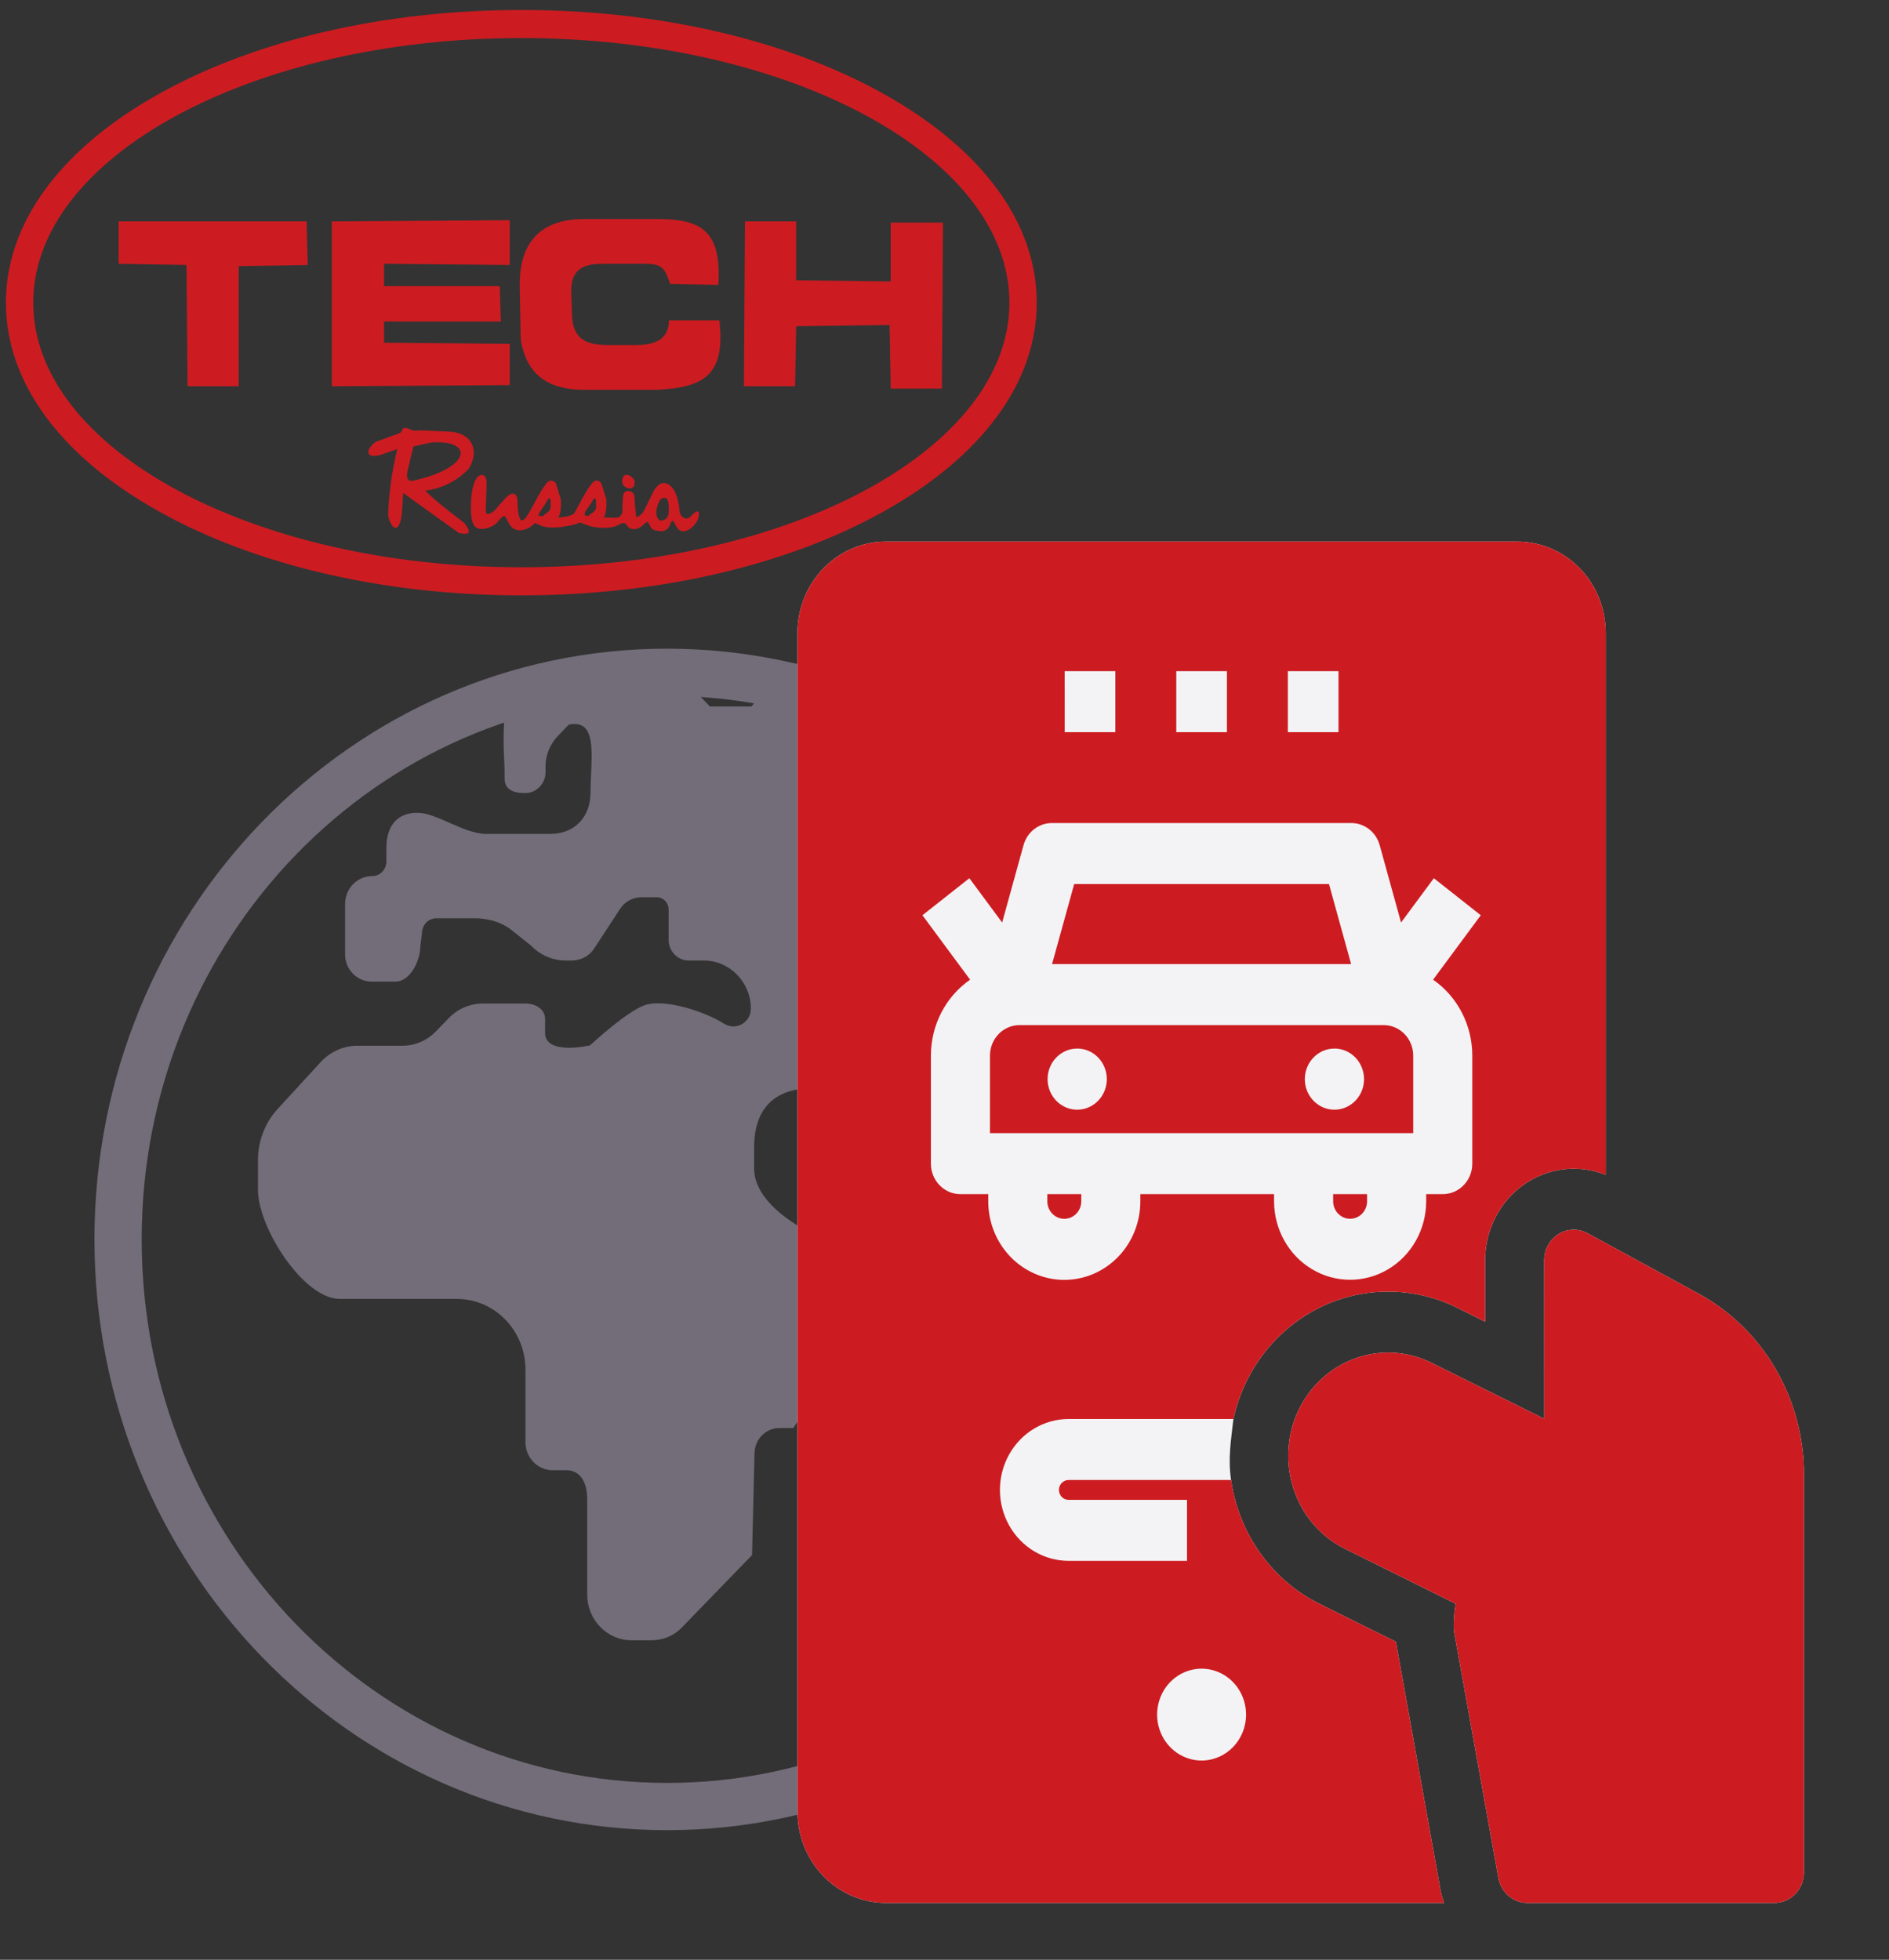 <svg width="160" height="166" viewBox="0 0 160 166" fill="none" xmlns="http://www.w3.org/2000/svg">
<rect x="0" y="0" width="160" height="166" fill="#333333" stroke="none"/>
<g clip-path="url(#clip0_640_2721)">
<path d="M103 104.982C103 131.57 82.123 153.018 56.5 153.018C30.877 153.018 10 131.57 10 104.982C10 78.393 30.877 56.945 56.5 56.945C82.123 56.945 103 78.393 103 104.982Z" stroke="#736D79" stroke-width="4"/>
<path d="M21.852 98.262V100.8C21.852 103.98 25.697 110.021 28.78 110.021H38.688C41.91 110.021 44.508 112.701 44.508 116.025V122.172C44.508 123.459 45.547 124.531 46.794 124.531H48.007C48.734 124.531 49.739 125.031 49.739 127.033V135.074C49.739 137.183 51.402 138.934 53.48 138.934H55.178C56.183 138.934 57.118 138.541 57.811 137.791L63.7 131.715L63.908 123.066C63.943 121.886 64.878 120.957 66.021 120.957H67.199L73.816 110.771C74.162 110.056 74.335 109.27 74.335 108.484V107.197C74.335 106.625 73.885 106.125 73.331 106.053C69.901 105.482 63.873 102.587 63.873 98.977V97.19C63.873 92.186 67.837 92.186 68.841 92.186H68.862C69.832 92.186 70.594 93.008 70.594 93.973V97.011C70.594 98.298 71.633 99.37 72.88 99.37H74.093L78.077 97.297C79.844 96.368 80.156 93.902 78.631 92.579L77.834 91.9C76.76 90.935 77.453 88.576 79.289 88.576H84.659C88.816 88.576 91.588 95.546 91.588 99.835V101.765C91.588 102.372 92.073 102.873 92.662 102.873H93.839C94.602 102.873 95.294 102.479 95.71 101.836L102.961 90.603C100.481 82.099 95.855 74.428 89.558 68.374C83.26 62.321 75.516 58.102 67.119 56.149L63.631 59.841H60.132L57.811 57.447C57.083 56.696 56.079 56.267 55.039 56.267H50.605C49.982 56.267 49.393 56.41 48.873 56.696L43.677 59.377C43.395 59.519 43.157 59.736 42.986 60.007C42.815 60.278 42.719 60.591 42.707 60.914C42.623 62.629 42.655 63.247 42.689 63.998C42.714 64.484 42.741 65.027 42.741 65.953C42.741 67.061 43.815 67.204 44.647 67.168C45.513 67.097 46.206 66.31 46.206 65.417V64.916C46.206 63.952 46.587 63.058 47.21 62.379L48.18 61.378C50.273 60.942 50.172 63.172 50.065 65.542C50.041 66.078 50.016 66.614 50.016 67.132C50.016 69.205 48.665 70.635 46.621 70.635H41.148C40.153 70.614 39.104 70.149 38.075 69.695C37.423 69.409 36.779 69.123 36.159 68.955C34.704 68.598 32.729 69.027 32.729 71.85V72.958C32.729 73.637 32.21 74.209 31.517 74.209C30.91 74.209 30.329 74.457 29.9 74.9C29.471 75.342 29.23 75.942 29.23 76.568V80.857C29.23 82.108 30.235 83.144 31.482 83.144H33.492C34.739 83.144 35.605 81.393 35.605 80.106L35.743 79.034C35.743 78.355 36.263 77.783 36.956 77.783H40.316C40.628 77.783 42.222 77.819 43.469 78.891L44.993 80.106C45.79 80.928 46.829 81.357 47.938 81.357H48.423C49.219 81.357 49.947 80.964 50.363 80.285L52.511 76.997C52.926 76.353 53.619 75.996 54.347 75.996H55.628C56.183 75.996 56.633 76.46 56.633 77.032V79.606C56.633 80.571 57.395 81.357 58.331 81.357H59.612C61.795 81.357 63.596 83.18 63.596 85.431C63.596 86.611 62.349 87.326 61.344 86.718C59.508 85.574 56.391 84.681 54.832 85.074C53.307 85.431 49.982 88.541 49.982 88.541C49.982 88.541 46.067 89.47 46.171 87.397V86.396C46.206 85.431 45.305 85.002 44.508 85.002H40.905C39.831 85.002 38.792 85.431 38.03 86.218L36.921 87.361C36.159 88.148 35.154 88.576 34.081 88.576H30.408C29.196 88.541 28.018 89.041 27.187 89.935L23.48 93.973C22.441 95.117 21.852 96.654 21.852 98.262ZM75.652 122.851C74.647 122.851 73.816 123.709 73.816 124.745V128.534C73.816 129.57 74.647 130.428 75.652 130.428C76.657 130.428 77.488 129.57 77.488 128.534V124.745C77.488 123.673 76.657 122.851 75.652 122.851Z" fill="#736D79"/>
<g clip-path="url(#clip1_640_2721)">
<path d="M44.157 3.225C21.361 3.225 2.816 13.279 2.816 25.637C2.816 37.995 21.361 48.049 44.157 48.049C66.952 48.049 85.498 37.995 85.498 25.637C85.498 13.279 66.952 3.225 44.157 3.225ZM44.157 50.428C32.616 50.428 21.748 47.922 13.555 43.372C5.136 38.697 0.5 32.399 0.5 25.637C0.5 18.876 5.136 12.578 13.555 7.902C21.748 3.352 32.616 0.847 44.157 0.847C55.697 0.847 66.566 3.352 74.759 7.902C83.177 12.578 87.813 18.876 87.813 25.637C87.813 32.399 83.177 38.697 74.759 43.372C66.566 47.922 55.697 50.428 44.157 50.428Z" fill="#CC1C21"/>
<path d="M10.047 18.753H25.97L26.064 22.444L20.222 22.544V32.718H15.888L15.794 22.444L10.047 22.344V18.753Z" fill="#CC1C21"/>
<path d="M43.177 18.653L28.102 18.753V32.719L43.177 32.619V29.127L32.53 29.028V27.232H42.423L42.329 24.24H32.53V22.344L43.177 22.444V18.653Z" fill="#CC1C21"/>
<path d="M56.75 24.04L60.843 24.14C61.145 19.509 59.342 18.554 55.683 18.554H49.472C46.153 18.554 44.016 20.156 44.016 24.14L44.106 28.729C44.605 32.008 46.762 33.018 49.476 33.018H55.655C59.576 32.814 61.469 31.823 60.934 27.132H56.659C56.659 28.962 55.115 29.227 53.825 29.227H51.565C49.761 29.227 48.523 28.831 48.449 26.668L48.382 24.639C48.382 22.62 49.649 22.344 51.134 22.344H54.203C55.852 22.344 56.249 22.394 56.75 24.04Z" fill="#CC1C21"/>
<path d="M63.102 18.753H67.436V23.741L75.445 23.84V18.853H79.873L79.779 32.918H75.445L75.351 27.531L67.436 27.631L67.342 32.718H63.008L63.102 18.753Z" fill="#CC1C21"/>
<path d="M53.073 40.219C53.366 40.219 53.761 40.537 53.761 40.834C53.761 41.13 53.652 41.372 53.36 41.372C53.068 41.372 52.699 41.13 52.699 40.834C52.699 40.537 52.78 40.219 53.073 40.219ZM56.621 43.555C56.585 43.824 56.295 44.103 56.004 44.093C55.714 44.083 55.443 43.635 55.686 42.853C55.921 42.102 56.137 42.167 56.41 42.183C56.586 42.193 56.711 42.888 56.621 43.555ZM35.016 37.816L34.508 39.944C34.377 40.624 34.619 40.862 35.236 40.66C39.942 39.557 40.122 37.221 36.517 37.481L35.016 37.816ZM45.566 43.683C45.604 43.608 45.644 43.531 45.682 43.454C45.853 43.119 46.172 42.768 46.345 42.403C46.49 42.135 46.609 42.118 46.634 42.473V43.075C46.535 43.273 46.388 43.423 46.192 43.523C46.111 43.589 46.043 43.655 45.988 43.72C45.882 43.705 45.628 43.689 45.566 43.683ZM49.54 43.406C49.703 43.086 50.031 42.751 50.196 42.403C50.341 42.135 50.461 42.118 50.485 42.473V43.075C50.386 43.273 50.239 43.423 50.043 43.523C49.965 43.587 49.9 43.65 49.846 43.712C49.74 43.689 49.526 43.661 49.526 43.661C49.526 43.661 49.53 43.553 49.54 43.406ZM47.939 44.562C48.311 44.519 48.769 44.439 49.117 44.252C49.433 44.354 49.788 44.528 50.14 44.605C50.652 44.718 51.77 44.816 52.348 44.476C52.926 44.136 53.008 44.345 53.181 44.607C53.353 44.868 53.947 44.921 54.342 44.581C54.738 44.24 54.837 44.057 54.986 44.397C55.134 44.738 55.219 44.962 55.999 44.988C56.778 45.014 56.765 44.109 56.963 44.109C57.161 44.109 57.259 45.025 57.902 44.999C58.545 44.973 59.113 44.161 59.163 43.822C59.212 43.481 59.262 43.167 58.916 43.377C58.569 43.586 58.421 43.926 58.149 43.926C57.877 43.926 57.556 43.612 57.556 43.272C57.556 42.932 57.358 41.806 56.963 41.335C56.567 40.864 55.893 40.549 55.288 41.746C54.683 42.943 54.565 43.35 54.318 43.56C54.071 43.769 53.873 43.874 53.873 43.691C53.873 43.507 53.749 42.723 53.749 42.199C53.749 41.675 53.428 41.571 53.132 41.597C52.835 41.623 52.761 41.806 52.736 42.618C52.721 43.091 52.715 43.332 52.713 43.452C52.658 43.51 52.604 43.597 52.555 43.719C52.519 43.745 52.477 43.772 52.427 43.798C52.065 43.931 51.611 43.783 51.129 43.84C51.361 43.532 51.385 42.869 51.351 42.266L50.927 40.921C50.625 40.599 50.335 40.639 50.06 41.042C49.494 41.776 49.127 42.662 48.608 43.511C48.603 43.518 48.596 43.526 48.59 43.534C48.212 43.76 47.815 43.776 47.278 43.84C47.51 43.532 47.534 42.869 47.5 42.266L47.076 40.921C46.773 40.599 46.484 40.639 46.209 41.042C45.575 41.865 45.191 42.878 44.562 43.816C44.427 43.983 44.308 44.072 44.206 44.087V44.109C44.009 44.105 43.837 43.375 43.837 42.618C43.837 41.859 43.59 41.78 43.294 41.832C42.997 41.885 42.28 42.801 41.984 43.141C41.687 43.481 41.143 43.743 41.143 43.298C41.143 42.853 41.217 41.361 41.217 40.917C41.217 40.063 40.621 40.069 40.323 40.576C39.927 41.252 39.894 42.324 39.882 42.906C39.87 43.488 39.907 44.607 40.5 44.764C41.093 44.921 41.86 44.554 42.107 44.267C42.354 43.979 42.626 43.56 42.799 43.769C42.972 43.979 43.194 44.921 44.011 44.921C44.145 44.921 44.26 44.903 44.362 44.873C44.672 44.804 45 44.619 45.309 44.305C45.565 44.381 45.856 44.609 46.359 44.657C46.697 44.691 47.379 44.711 47.939 44.562ZM33.647 38.041L32.367 38.488C31.116 38.914 30.776 38.26 31.793 37.436L33.647 36.764L33.964 36.636C33.998 36.518 34.068 36.424 34.118 36.315C34.275 36.215 34.453 36.231 34.64 36.316C34.87 36.484 35.205 36.502 35.59 36.451L38.062 36.562C40.101 36.665 40.621 38.314 39.673 39.742C38.716 40.712 37.499 41.37 36.018 41.557C36.884 42.449 38.123 43.354 39.342 44.311C39.951 45.087 39.789 45.363 38.856 45.139L34.154 41.758L34.023 43.616C33.838 45.046 33.237 45.075 32.874 43.706C32.92 41.849 33.19 39.958 33.647 38.041Z" fill="#CC1C21"/>
</g>
<g clip-path="url(#clip2_640_2721)">
<path d="M121.997 160.019C122.073 160.414 122.178 160.804 122.313 161.183H75.039C73.053 161.18 71.149 160.364 69.744 158.914C68.339 157.463 67.549 155.497 67.547 153.446V53.609C67.549 51.557 68.34 49.591 69.744 48.141C71.149 46.69 73.053 45.874 75.039 45.872H128.515C130.502 45.874 132.406 46.69 133.81 48.141C135.215 49.59 136.004 51.557 136.007 53.609V99.513C133.698 98.59 131.097 98.901 129.054 100.347C127.012 101.792 125.792 104.186 125.793 106.742L125.796 111.953L123.417 110.773H123.418C121.604 109.869 119.615 109.401 117.601 109.404C114.55 109.391 111.587 110.455 109.199 112.417C106.813 114.377 105.144 117.121 104.471 120.193C104.272 122.004 104 123.473 104.272 125.36C104.929 129.919 107.731 133.847 111.753 135.845L118.231 139.059C118.239 139.108 121.998 160.016 121.998 160.016L121.997 160.019Z" fill="#F3F3F5"/>
<path d="M134.465 104.455L143.835 109.557C146.542 111.026 148.809 113.233 150.388 115.937C151.967 118.642 152.801 121.741 152.796 124.899V158.599C152.796 160.026 151.676 161.182 150.294 161.182H129.376C128.171 161.182 127.137 160.294 126.917 159.071H126.916L123.173 138.264C123.147 138.108 123.133 137.95 123.132 137.792C123.132 137.138 123.186 136.485 123.294 135.841H123.293L113.919 131.189C111.895 130.187 110.338 128.394 109.594 126.206C108.849 124.017 108.977 121.613 109.95 119.522C110.923 117.431 112.661 115.826 114.779 115.059C116.899 114.292 119.228 114.427 121.252 115.433L130.801 120.173L130.796 106.742C130.796 105.836 131.255 104.997 132.005 104.528C132.756 104.061 133.688 104.034 134.465 104.456V104.455Z" fill="#F3F3F5"/>
<path d="M112.919 101.749C112.919 102.569 113.563 103.233 114.357 103.233C115.151 103.233 115.794 102.569 115.794 101.749V101.147H112.919L112.919 101.749ZM121.997 160.019V160.018C122.073 160.413 122.178 160.803 122.313 161.183H75.039C73.053 161.18 71.149 160.364 69.744 158.914C68.339 157.463 67.549 155.497 67.547 153.446V53.609C67.549 51.557 68.34 49.591 69.744 48.141C71.149 46.69 73.053 45.874 75.039 45.872H128.515C130.502 45.874 132.406 46.69 133.81 48.141C135.215 49.59 136.004 51.557 136.007 53.609V99.513C133.698 98.59 131.097 98.901 129.054 100.347C127.012 101.792 125.792 104.186 125.793 106.742L125.796 111.953L123.417 110.773H123.418C121.604 109.869 119.615 109.401 117.601 109.404C114.55 109.391 111.587 110.455 109.199 112.417C106.813 114.377 105.144 117.121 104.471 120.193H90.504C88.427 120.197 86.51 121.342 85.473 123.199C84.436 125.057 84.436 127.344 85.473 129.201C86.51 131.059 88.427 132.204 90.504 132.207H100.54V127.041H90.504C90.056 127.038 89.693 126.664 89.693 126.2C89.693 125.737 90.056 125.363 90.504 125.36H104.272C104.929 129.919 107.731 133.847 111.753 135.845L118.231 139.059C118.239 139.108 121.998 160.016 121.998 160.016L121.997 160.019ZM109.082 62.018H113.372V56.851H109.082V62.018ZM99.632 62.018H103.921V56.851H99.632V62.018ZM90.182 62.018H94.471V56.851H90.181L90.182 62.018ZM83.706 101.147V101.749C83.704 103.515 84.382 105.209 85.59 106.458C86.798 107.707 88.438 108.409 90.147 108.409C91.857 108.409 93.497 107.707 94.705 106.458C95.912 105.209 96.59 103.515 96.588 101.749V101.147H107.915V101.749C107.915 104.125 109.143 106.321 111.136 107.509C113.128 108.697 115.584 108.696 117.577 107.509C119.57 106.321 120.798 104.125 120.798 101.749V101.147H122.203C123.584 101.147 124.704 99.99 124.704 98.564V89.412C124.703 86.831 123.458 84.421 121.384 82.981L125.422 77.524L121.448 74.387L118.67 78.14L116.86 71.587C116.554 70.477 115.572 69.713 114.454 69.713H89.098C87.981 69.713 86.999 70.477 86.693 71.587L84.883 78.139L82.106 74.386L78.131 77.524L82.168 82.981H82.169C80.094 84.419 78.849 86.831 78.848 89.412V98.564C78.849 99.99 79.968 101.147 81.349 101.147H83.706ZM105.543 145.23C105.543 143.657 104.625 142.238 103.218 141.636C101.81 141.034 100.189 141.368 99.112 142.481C98.035 143.592 97.713 145.266 98.296 146.72C98.879 148.173 100.253 149.121 101.776 149.121C103.857 149.119 105.542 147.378 105.543 145.23ZM86.427 95.98H83.851V89.412C83.853 87.985 84.972 86.83 86.353 86.829H117.199C118.58 86.83 119.699 87.985 119.701 89.412V95.98H86.427ZM110.519 91.404C110.519 92.451 111.13 93.395 112.067 93.797C113.004 94.197 114.083 93.976 114.8 93.235C115.518 92.495 115.732 91.381 115.343 90.413C114.956 89.445 114.041 88.815 113.027 88.815C111.642 88.817 110.521 89.975 110.519 91.404ZM88.732 91.404C88.732 92.451 89.343 93.395 90.28 93.797C91.217 94.197 92.296 93.976 93.013 93.235C93.73 92.495 93.945 91.381 93.556 90.413C93.168 89.445 92.254 88.815 91.239 88.815C89.855 88.817 88.734 89.975 88.732 91.404ZM143.835 109.557L134.465 104.455V104.456C133.688 104.034 132.756 104.061 132.005 104.528C131.255 104.997 130.796 105.836 130.796 106.742L130.801 120.173L121.252 115.433C119.228 114.427 116.899 114.292 114.779 115.059C112.661 115.826 110.923 117.431 109.95 119.522C108.977 121.613 108.849 124.017 109.594 126.206C110.338 128.394 111.895 130.187 113.919 131.189L123.293 135.841H123.294C123.186 136.485 123.132 137.138 123.132 137.792C123.133 137.95 123.147 138.108 123.173 138.264L126.916 159.071H126.917C127.137 160.294 128.171 161.182 129.376 161.182H150.294C151.676 161.182 152.796 160.026 152.796 158.599V124.899C152.801 121.741 151.967 118.642 150.388 115.937C148.809 113.233 146.542 111.026 143.835 109.557ZM112.566 74.88L90.985 74.879L89.111 81.661H114.441L112.566 74.88ZM88.709 101.748C88.708 102.143 88.86 102.521 89.129 102.8C89.399 103.08 89.765 103.237 90.147 103.237C90.529 103.237 90.896 103.08 91.165 102.8C91.435 102.521 91.586 102.143 91.585 101.748V101.146H88.709L88.709 101.748Z" fill="#CC1C21"/>
</g>
</g>
<defs>
<clipPath id="clip0_640_2721">
<rect width="160" height="165.068" fill="white" transform="translate(0 0.267)"/>
</clipPath>
<clipPath id="clip1_640_2721">
<rect width="88" height="50.552" fill="white" transform="translate(0 0.267)"/>
</clipPath>
<clipPath id="clip2_640_2721">
<rect width="86" height="115.548" fill="white" transform="translate(67 45.66)"/>
</clipPath>
</defs>
</svg>
